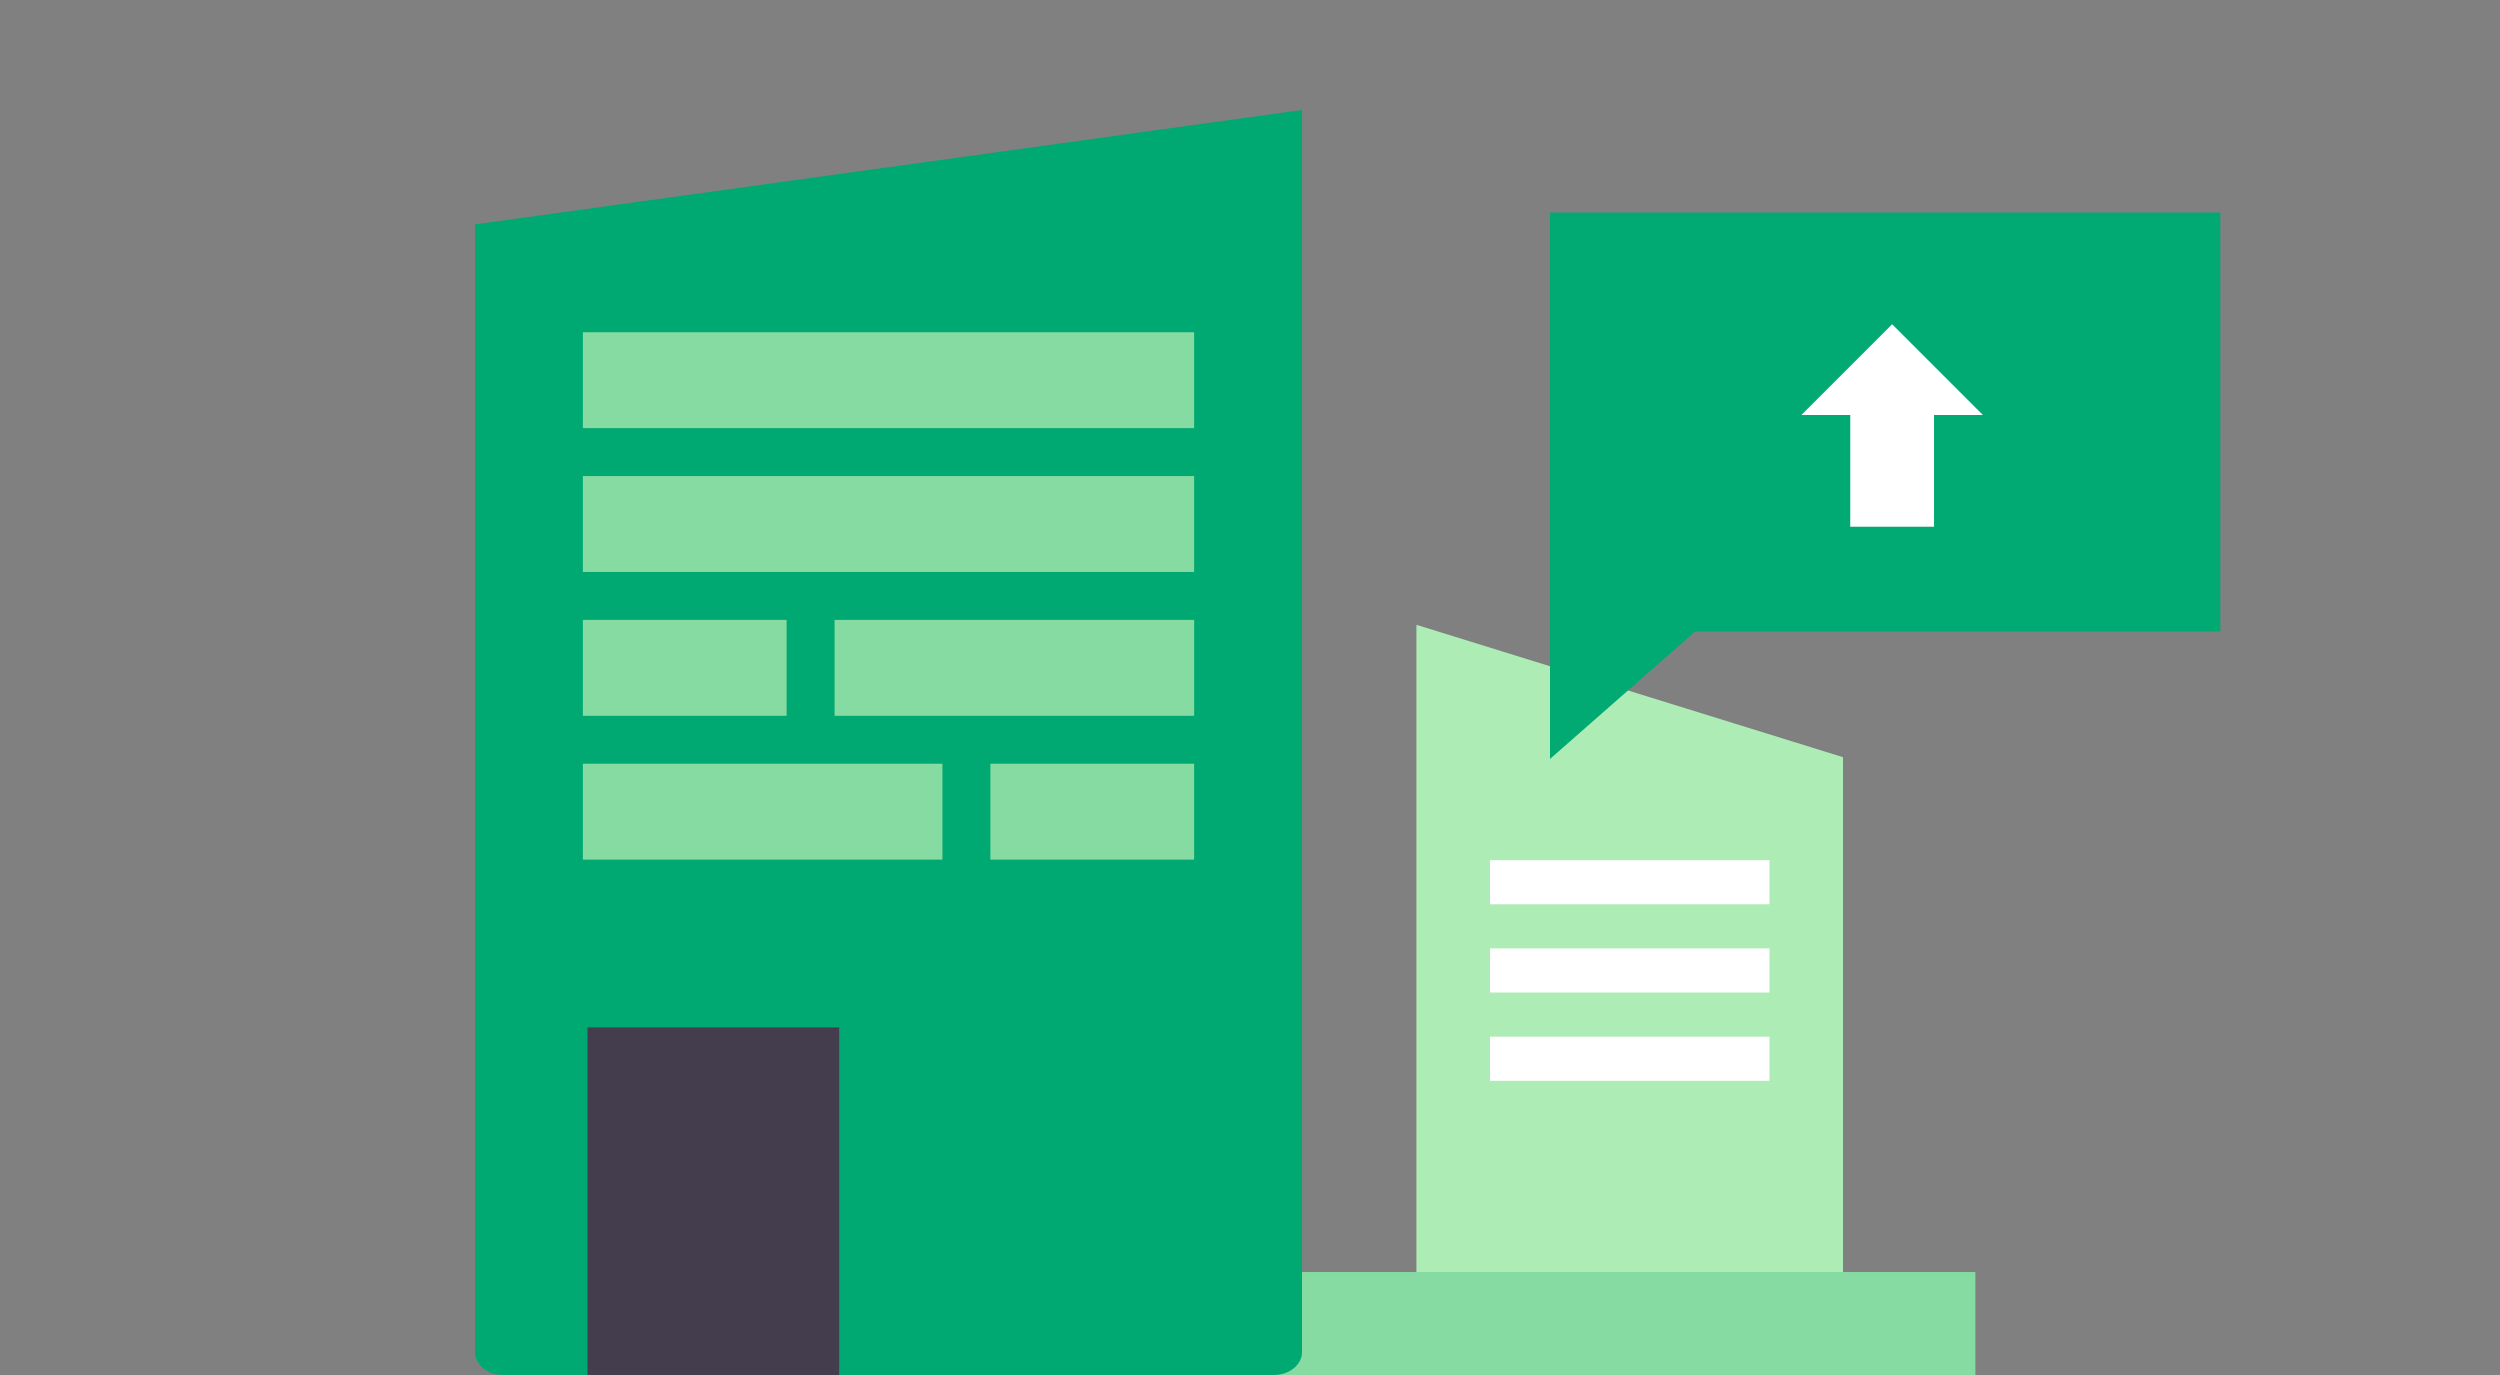 <svg width="200" height="110" viewBox="0 0 200 110" fill="none" xmlns="http://www.w3.org/2000/svg">
<rect x="0" y="0" width="200" height="110" fill="#808080" stroke="none"/>
<path d="M113.314 49.984L147.44 60.575V104.116H113.314V49.984Z" fill="#ADECB5"/>
<rect x="119.198" y="68.812" width="22.359" height="3.53" fill="white"/>
<rect x="119.198" y="75.873" width="22.359" height="3.53" fill="white"/>
<rect x="119.198" y="82.935" width="22.359" height="3.53" fill="white"/>
<rect x="100.369" y="101.763" width="57.662" height="8.237" fill="#86DBA2"/>
<path d="M38 17.95V108.159C38 109.19 39.016 110 40.257 110H101.904C103.145 110 104.161 109.19 104.161 108.159L104.161 8.797L38 17.95Z" fill="#00A971"/>
<rect x="47" y="82.192" width="20.136" height="27.807" fill="#443D4E"/>
<rect x="46.629" y="26.579" width="48.902" height="7.671" fill="#86DBA2"/>
<rect x="46.629" y="38.086" width="48.902" height="7.671" fill="#86DBA2"/>
<rect x="46.629" y="49.592" width="16.3" height="7.671" fill="#86DBA2"/>
<rect x="79.231" y="61.098" width="16.3" height="7.671" fill="#86DBA2"/>
<rect x="66.766" y="49.592" width="28.766" height="7.671" fill="#86DBA2"/>
<rect x="46.629" y="61.098" width="28.766" height="7.671" fill="#86DBA2"/>
<path fill-rule="evenodd" clip-rule="evenodd" d="M124 17H177.626V50.516H135.615L124 60.715V17Z" fill="#00AA72"/>
<path d="M151.371 25.938L158.633 33.199H154.723V42.137H148.02V33.199H144.109L151.371 25.938Z" fill="white"/>
</svg>
